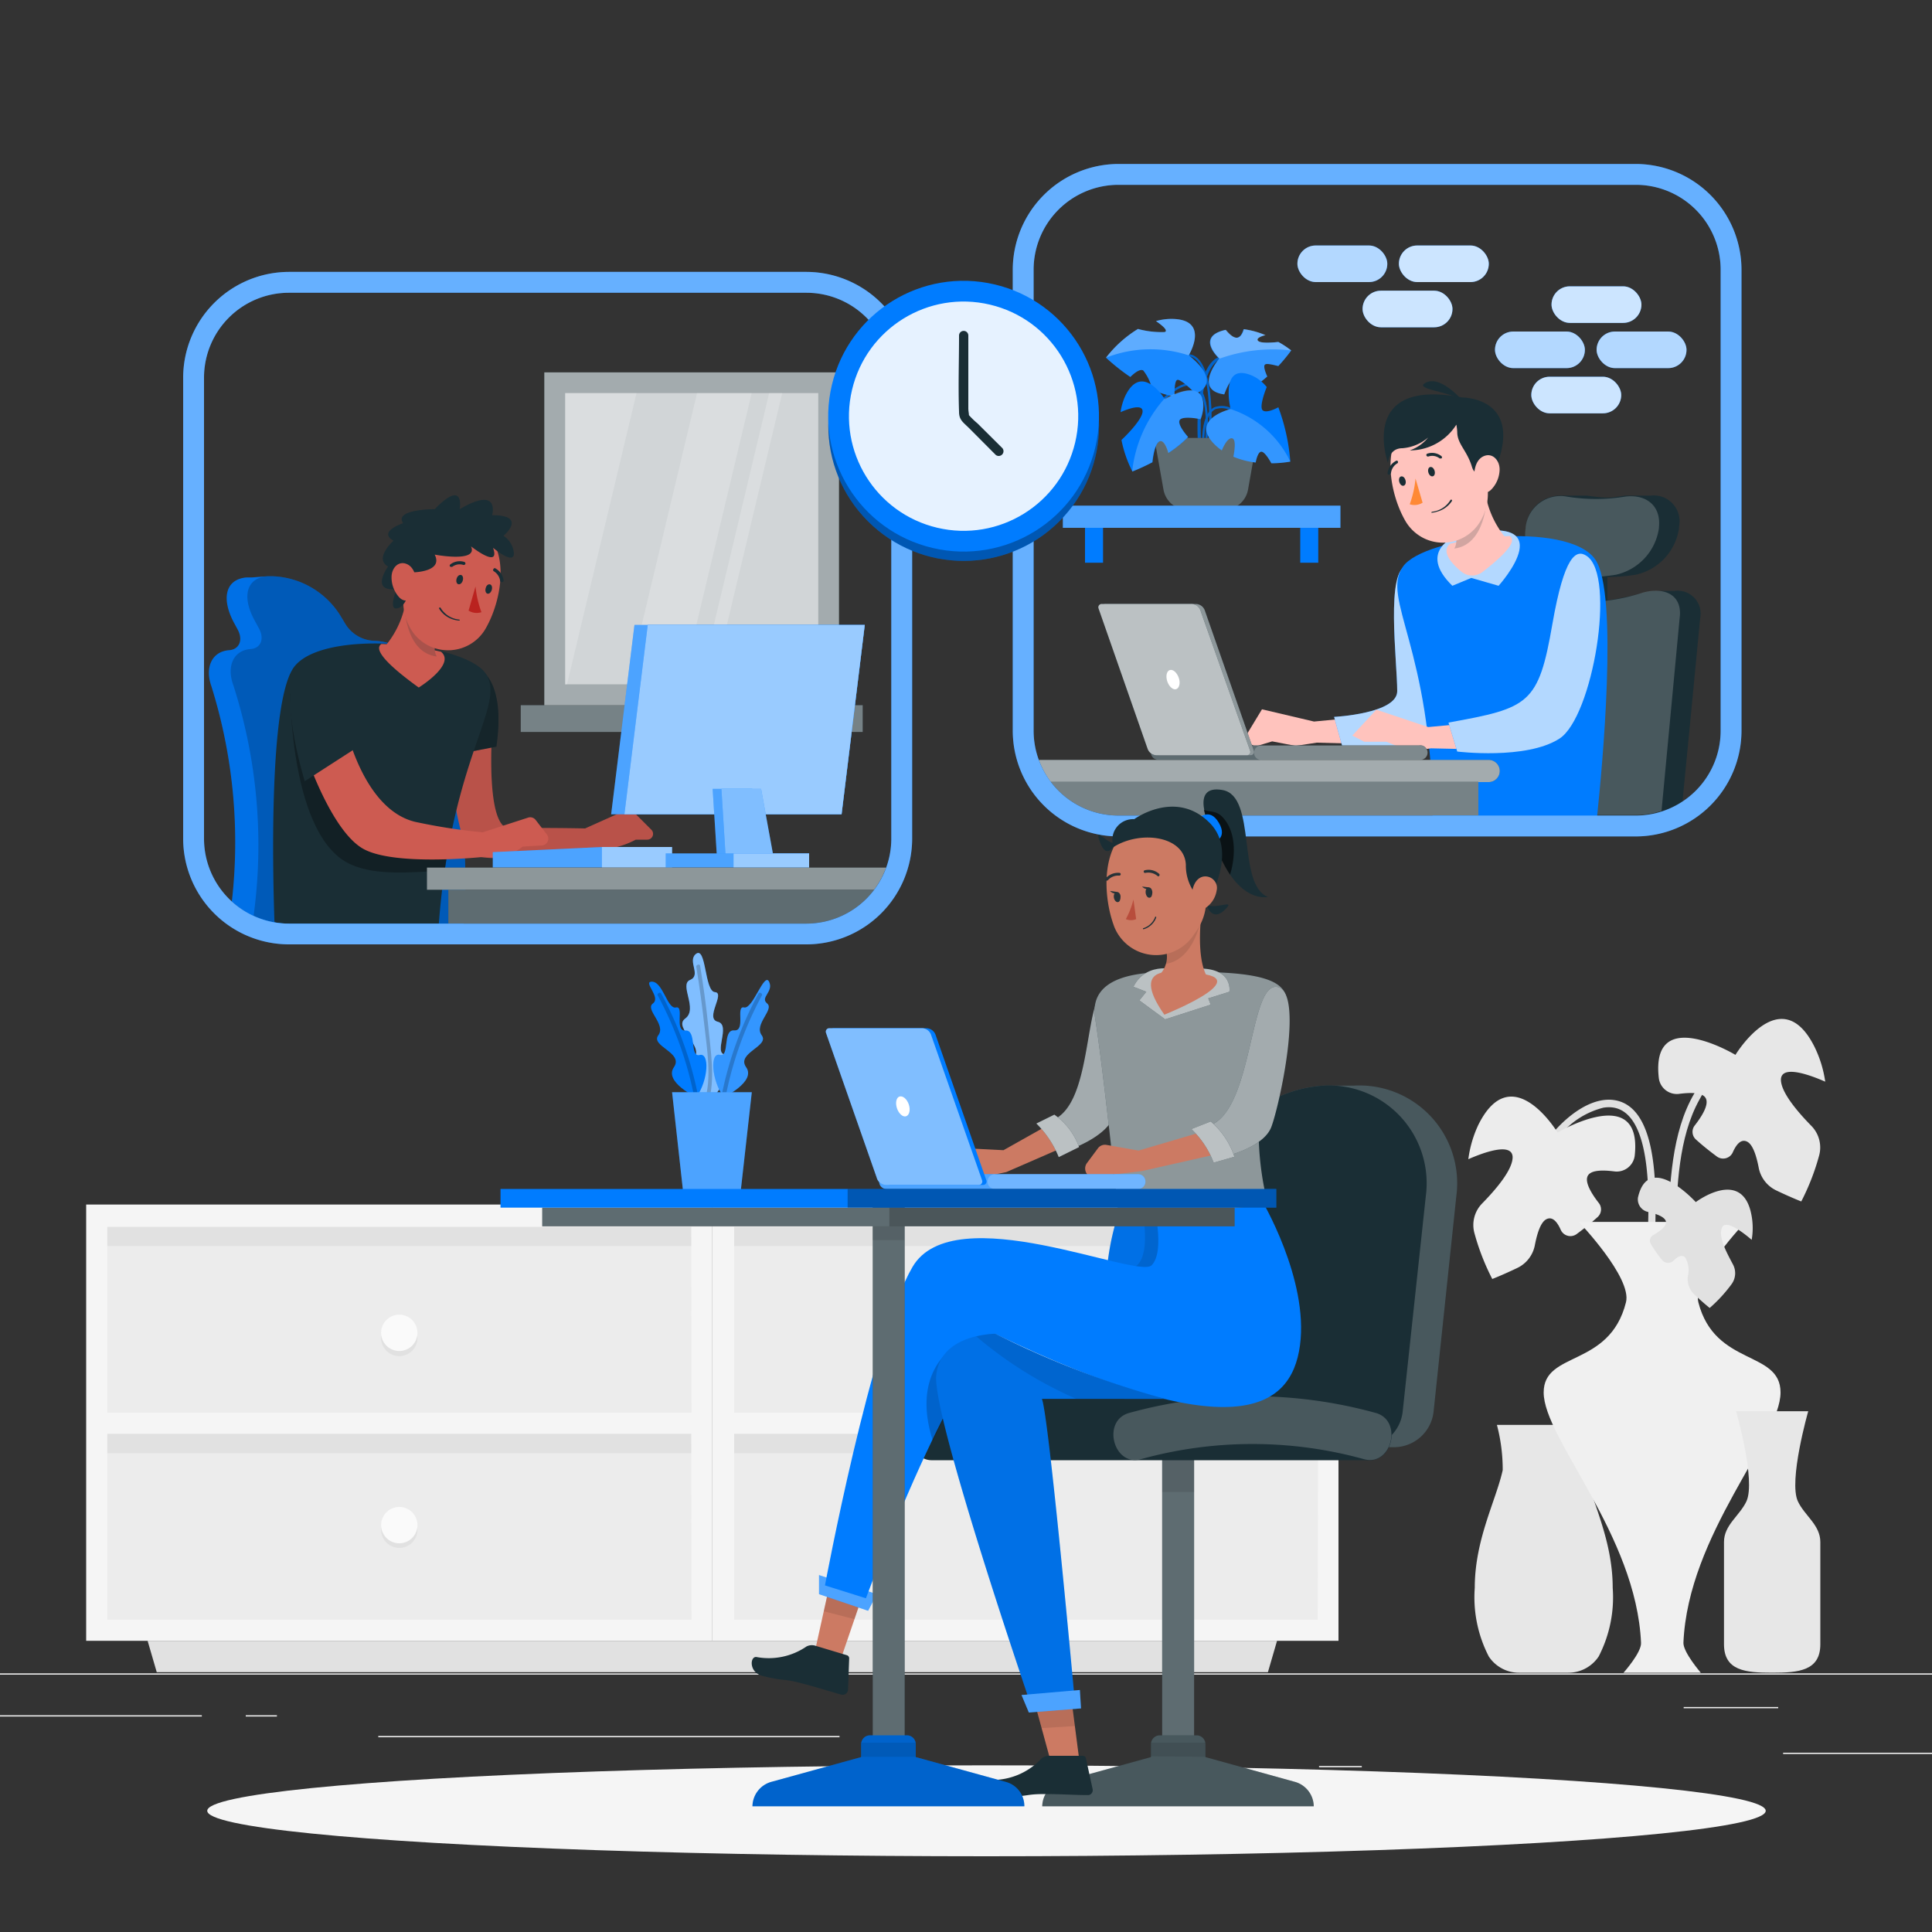 <svg id="Layer_1" data-name="Layer 1" xmlns="http://www.w3.org/2000/svg" viewBox="0 0 150 150"><rect x="0" y="0" width="150" height="150" fill="#333333" stroke="none"/><defs><style>.cls-1{fill:#ececec;}.cls-2{fill:#e1e1e1;}.cls-3{fill:#f5f5f5;}.cls-4{fill:#fafafa;}.cls-5{fill:#e7e7e7;}.cls-6{fill:#f0f0f0;}.cls-12,.cls-7{fill:#1a2e35;}.cls-11,.cls-14,.cls-15,.cls-16,.cls-17,.cls-18,.cls-20,.cls-21,.cls-28,.cls-8{fill:#fff;}.cls-12,.cls-19,.cls-24,.cls-8{opacity:0.2;}.cls-9{fill:#ffc3bd;}.cls-10{fill:#007cff;}.cls-11{opacity:0.7;}.cls-13{fill:#ff8935;}.cls-14,.cls-30{opacity:0.6;}.cls-15,.cls-22{opacity:0.4;}.cls-16,.cls-27{opacity:0.3;}.cls-17{opacity:0.5;}.cls-20,.cls-23{opacity:0.1;}.cls-21{opacity:0.8;}.cls-25{fill:#cd5b51;}.cls-26{fill:#ba221f;}.cls-28{opacity:0.9;}.cls-29{fill:#cc7a63;}.cls-31{fill:#b84d3c;}.cls-32{fill:#263237;}</style></defs><rect class="cls-1" x="138.44" y="136.08" width="12.66" height="0.1"/><rect class="cls-1" x="102.41" y="137.11" width="3.32" height="0.1"/><rect class="cls-1" x="130.72" y="132.53" width="7.34" height="0.1"/><rect class="cls-1" x="-0.84" y="133.17" width="16.51" height="0.1"/><rect class="cls-1" x="19.08" y="133.17" width="2.42" height="0.1"/><rect class="cls-1" x="29.37" y="134.78" width="35.81" height="0.1"/><rect class="cls-1" x="-20.89" y="129.92" width="191.14" height="0.1"/><polygon class="cls-2" points="98.44 129.83 12.17 129.83 11.46 127.39 99.15 127.39 98.44 129.83"/><rect class="cls-1" x="7.51" y="94.25" width="46.98" height="16.22"/><rect class="cls-1" x="7.51" y="110.46" width="46.98" height="16.22"/><rect class="cls-2" x="30.18" y="72.43" width="1.64" height="46.98" transform="translate(126.92 64.92) rotate(90)"/><rect class="cls-2" x="30.18" y="88.52" width="1.64" height="46.98" transform="translate(143.01 81.01) rotate(90)"/><path class="cls-3" d="M6.69,93.52v33.87H55.31V93.52Zm47,32.23H8.33V111.32H53.67Zm0-16.07H8.33V95.25H53.67Z"/><rect class="cls-1" x="56.13" y="94.25" width="46.98" height="16.22"/><rect class="cls-1" x="56.13" y="110.46" width="46.98" height="16.22"/><rect class="cls-2" x="78.79" y="72.43" width="1.64" height="46.98" transform="translate(175.54 16.31) rotate(90)"/><rect class="cls-2" x="78.79" y="88.52" width="1.64" height="46.98" transform="translate(191.62 32.4) rotate(90)"/><path class="cls-3" d="M55.31,93.52v33.87h48.61V93.52Zm47,32.23H57V111.32h45.33Zm0-16.07H57V95.25h45.33Z"/><path class="cls-2" d="M81,103.88a1.41,1.41,0,1,1-1.41-1.41A1.41,1.41,0,0,1,81,103.88Z"/><path class="cls-4" d="M81,103.48a1.41,1.41,0,1,1-1.41-1.41A1.41,1.41,0,0,1,81,103.48Z"/><path class="cls-2" d="M81,118.77a1.41,1.41,0,1,1-1.41-1.41A1.41,1.41,0,0,1,81,118.77Z"/><path class="cls-4" d="M81,118.37A1.41,1.41,0,1,1,79.61,117,1.41,1.41,0,0,1,81,118.37Z"/><path class="cls-2" d="M32.41,103.88A1.41,1.41,0,1,1,31,102.47,1.41,1.41,0,0,1,32.41,103.88Z"/><path class="cls-4" d="M32.41,103.48A1.41,1.41,0,1,1,31,102.07,1.41,1.41,0,0,1,32.41,103.48Z"/><path class="cls-2" d="M32.41,118.77A1.41,1.41,0,1,1,31,117.36,1.41,1.41,0,0,1,32.41,118.77Z"/><path class="cls-4" d="M32.41,118.37A1.41,1.41,0,1,1,31,117,1.41,1.41,0,0,1,32.41,118.37Z"/><path class="cls-2" d="M121.13,88.13A6.36,6.36,0,0,1,124.49,86c3.94-.63,3.5,7.45,3.46,9.52a.29.29,0,0,0,.57,0c0-2.44.48-10.09-3.6-10.14-1.6,0-3.18,1.26-4.19,2.39-.25.27.15.68.4.4Z"/><path class="cls-2" d="M133.39,83.16c-.81.13-1.45,1.08-1.83,1.71-1.81,3.06-1.93,7.18-2.05,10.61,0,.37.56.37.58,0,.11-3.29.21-7.15,1.86-10.12.31-.57.86-1.53,1.6-1.64.36-.06.2-.61-.16-.56Z"/><path class="cls-1" d="M120.93,87.93s-3.55-5.87-6.16-.58A9,9,0,0,0,114,90c1.09-.48,3.41-1.36,3.44-.16,0,1-1.33,2.54-2.38,3.61a2.39,2.39,0,0,0-.58,2.31,18.07,18.07,0,0,0,1.38,3.54s.78-.3,1.93-.85a2.47,2.47,0,0,0,1.38-1.8c.17-.86.44-1.78.91-2s.83.24,1.09.82a.82.82,0,0,0,1.23.35c.57-.42,1.12-.86,1.64-1.33a.8.8,0,0,0,.09-1.09c-.56-.72-1.09-1.59-.87-2.08s1.17-.49,2.1-.37a1.41,1.41,0,0,0,1.56-1.23h0C127.54,84,120.93,87.93,120.93,87.93Z"/><path class="cls-5" d="M134.74,81.9s3.55-5.87,6.16-.58a9,9,0,0,1,.81,2.66c-1.09-.48-3.41-1.36-3.44-.16,0,1,1.33,2.54,2.38,3.61a2.39,2.39,0,0,1,.58,2.31,18.07,18.07,0,0,1-1.38,3.54s-.78-.3-1.93-.85a2.47,2.47,0,0,1-1.38-1.8c-.17-.86-.44-1.78-.91-2s-.83.24-1.09.82a.82.82,0,0,1-1.23.35c-.57-.42-1.12-.86-1.64-1.33a.8.8,0,0,1-.09-1.09c.56-.72,1.09-1.58.87-2.08s-1.17-.49-2.1-.37a1.41,1.41,0,0,1-1.56-1.23h0C128.13,77.93,134.74,81.9,134.74,81.9Z"/><path class="cls-5" d="M114.5,123.28a10,10,0,0,0,1.09,5.33,2.81,2.81,0,0,0,2.39,1.26h3.74a2.83,2.83,0,0,0,2.4-1.26,10,10,0,0,0,1.09-5.33c0-3.75-1.64-6.75-2.17-9.14a13.57,13.57,0,0,1,.45-3.51h-7.27a13.57,13.57,0,0,1,.45,3.51C116.14,116.53,114.5,119.53,114.5,123.28Z"/><path class="cls-6" d="M119.85,108.11c0-3.25,5.11-1.9,6.39-7,.49-1.91-3.66-6.24-3.66-6.24h12.94s-4.15,4.33-3.66,6.24c1.28,5,6.38,3.7,6.38,7,0,3.59-7.19,11-7.54,19.45,0,.75,1.35,2.31,1.35,2.31h-6s1.39-1.56,1.36-2.31C127.05,119.16,119.85,111.7,119.85,108.11Z"/><path class="cls-5" d="M139.59,116.57c-.75-1.58.8-7,.8-7h-5.6s1.55,5.38.8,7c-.53,1.12-1.74,1.83-1.74,3.15v7.94c0,2.06,1.68,2.21,3.74,2.21s3.74-.15,3.74-2.21v-7.94C141.33,118.4,140.12,117.69,139.59,116.57Z"/><path class="cls-2" d="M131.66,93.33s3.68-2.78,4.34,1.1a5.35,5.35,0,0,1,0,1.83c-.64-.55-2.05-1.65-2.32-.92s.37,1.89.85,2.8a1.44,1.44,0,0,1-.09,1.56,11.38,11.38,0,0,1-1.7,1.85s-.47-.37-1.14-1a1.66,1.66,0,0,1-.56-1.44,2,2,0,0,0-.19-1.47c-.26-.28-.62-.06-.92.24a.61.61,0,0,1-.91-.08,10.79,10.79,0,0,1-.84-1.2.5.5,0,0,1,.16-.7c.55-.31,1.09-.72,1-1.07s-.7-.58-1.36-.73a1,1,0,0,1-.81-1.12h0C128,89.31,131.66,93.33,131.66,93.33Z"/><ellipse id="_Path_" data-name="&lt;Path&gt;" class="cls-3" cx="76.59" cy="140.59" rx="60.5" ry="3.53"/><rect class="cls-7" x="123.11" y="43.65" width="1.68" height="4.9" transform="translate(247.91 92.21) rotate(180)"/><path class="cls-7" d="M118.46,40.87a2.69,2.69,0,0,1,2.71-2.39c.17,0,1.3,0,1.51,0l.53,0c.55.08,1,.13,1.46.15s.92-.07,1.49-.15c.21,0,1.83,0,2,0a2,2,0,0,1,2.2,2.39V41A4.33,4.33,0,0,1,127,44.62a14.64,14.64,0,0,1-3.07.16,14.19,14.19,0,0,1-3-.16A3.19,3.19,0,0,1,118.45,41Z"/><path class="cls-7" d="M130,45.88c-.22,0-1.26,0-1.58,0a4.22,4.22,0,0,0-.82.13,20.29,20.29,0,0,1-3.9.72A17.53,17.53,0,0,1,120,46a3.87,3.87,0,0,0-1-.14h-1.47a2.34,2.34,0,0,0-2.4,2.16q-1.15,7.64-2.32,15.28H127a6.55,6.55,0,0,0,3.63-1.09Q131.32,55.14,132,48A1.78,1.78,0,0,0,130,45.88Z"/><path class="cls-8" d="M120.88,44.62a14.14,14.14,0,0,0,4.59,0A4.33,4.33,0,0,0,128.8,41v-.08c.17-1.66-1-2.58-2.65-2.36a14,14,0,0,1-4.48,0,2.73,2.73,0,0,0-3.22,2.36V41A3.19,3.19,0,0,0,120.88,44.62Z"/><path class="cls-8" d="M127.58,46a14.46,14.46,0,0,1-9.15,0,2.46,2.46,0,0,0-3.38,2q-1.15,7.64-2.32,15.28H127a6.49,6.49,0,0,0,2-.32l1.41-15C130.63,46.28,129.36,45.54,127.58,46Z"/><polygon class="cls-9" points="104.65 55.77 102.02 56.02 97.98 55.07 96.52 57.48 97.46 57.96 98.77 57.56 100.59 57.91 102.23 57.66 105.33 57.74 104.65 55.77"/><path class="cls-10" d="M103.58,55.66l.63,2.26s4.54.61,6.33-.17.43-14-1.28-13.81-.78,7.43-.78,9.72C108.48,55.41,103.58,55.66,103.58,55.66Z"/><path class="cls-11" d="M103.58,55.66l.63,2.26s4.54.61,6.33-.17.43-14-1.28-13.81-.78,7.43-.78,9.72C108.48,55.41,103.58,55.66,103.58,55.66Z"/><path class="cls-10" d="M108.92,44c-1.72,2.46,2.23,6.33,2.31,19.37H124c.37-3.52,1.69-17.33-.15-19.94C121.74,40.39,110.56,41.61,108.92,44Z"/><path class="cls-10" d="M113.05,41.62s-3.06,1.16-.29,3.86l1.47-.61,2.12.61S121.73,39.53,113.05,41.62Z"/><path class="cls-11" d="M113.05,41.62s-3.06,1.16-.29,3.86l1.47-.61,2.12.61S121.73,39.53,113.05,41.62Z"/><path class="cls-9" d="M113.47,44.39c-.75-.62-1.62-1.56-.88-2.18a22.36,22.36,0,0,1,4.63-.59c.43.29.19,1-2.12,2.79A1.32,1.32,0,0,1,113.47,44.39Z"/><path class="cls-9" d="M112.69,40.49l2.56-2.78a7.23,7.23,0,0,0,1.61,4l-.28,1c-3.11,3.49-3.82.14-3.82.14C113.51,42.15,112.69,40.49,112.69,40.49Z"/><path class="cls-12" d="M114.22,38.83l1.2-.12s-.06,3.57-2.51,3.88c.46-.72-.22-2.1-.22-2.1Z"/><path class="cls-9" d="M114.9,34.65c.55,2.53,1,4,.13,5.65a3.37,3.37,0,0,1-4.52,1.47,3.41,3.41,0,0,1-1.44-1.4c-1.16-2.06-1.87-5.85.25-7.61a3.4,3.4,0,0,1,4.8.31A3.51,3.51,0,0,1,114.9,34.65Z"/><path class="cls-7" d="M111.38,36.55c.06.2,0,.4-.14.43s-.28-.09-.34-.29,0-.4.14-.43S111.32,36.35,111.38,36.55Z"/><path class="cls-7" d="M109.12,37.28c.06.2,0,.39-.14.43s-.28-.09-.34-.29,0-.4.14-.43S109.06,37.07,109.12,37.28Z"/><path class="cls-7" d="M111.86,35.59l.06,0a.12.12,0,0,0,0-.17h0a1.18,1.18,0,0,0-1.1-.2.11.11,0,0,0-.07.15h0a.13.13,0,0,0,.16.07h0a.92.92,0,0,1,.86.15A.13.13,0,0,0,111.86,35.59Z"/><path class="cls-7" d="M107.93,36.8a.13.13,0,0,0,.07-.09,1,1,0,0,1,.51-.75.13.13,0,0,0,0-.17.11.11,0,0,0-.14,0h0a1.25,1.25,0,0,0-.64.93.12.12,0,0,0,.1.14h0A.09.09,0,0,0,107.93,36.8Z"/><path class="cls-7" d="M111.55,39.73a1.28,1.28,0,0,1-.34.07.07.07,0,0,1-.08,0h0a.08.08,0,0,1,.07-.07,1.91,1.91,0,0,0,1.42-.92.08.08,0,0,1,.1,0,.09.09,0,0,1,0,.1A2,2,0,0,1,111.55,39.73Z"/><path class="cls-13" d="M109.9,37.15a7.85,7.85,0,0,1-.45,2,1.19,1.19,0,0,0,1-.12Z"/><path class="cls-7" d="M113.52,30.86c-8.15-1.56-5.76,5.08-5.76,5.08s.06-1.14,1.12-1.14a3.5,3.5,0,0,0,2-.83,3.15,3.15,0,0,1-1.43,1,4.28,4.28,0,0,0,3.62-2,4,4,0,0,1,.07.57c0,.93.76,1.43,1.14,2.7s1.89,0,1.89,0C118.29,30.83,113.52,30.86,113.52,30.86Z"/><path class="cls-9" d="M116.43,36.45a2.3,2.3,0,0,1-.64,1.55c-.53.54-1.14.13-1.28-.58s0-1.7.68-2S116.43,35.73,116.43,36.45Z"/><path class="cls-7" d="M113.66,31.23s-1.72-2.1-2.92-1.54S112.93,30.39,113.66,31.23Z"/><polygon class="cls-9" points="113.53 56.2 110.89 56.45 106.86 55.1 104.99 57.11 105.93 57.59 107.65 57.59 109.47 58.35 111.1 58.1 114.21 58.17 113.53 56.2"/><path class="cls-10" d="M123.2,43.17c-.84-.58-1.75,0-2.67,5.26-1.08,6.26-1.81,6.54-8.07,7.67l.68,2.25s5.34.66,7.93-1S125.49,44.73,123.2,43.17Z"/><path class="cls-11" d="M123.2,43.17c-.84-.58-1.75,0-2.67,5.26-1.08,6.26-1.81,6.54-8.07,7.67l.68,2.25s5.34.66,7.93-1S125.49,44.73,123.2,43.17Z"/><path class="cls-7" d="M115.58,59H80.65a6.8,6.8,0,0,0,.93,1.72h34a.86.86,0,0,0,0-1.72Z"/><path class="cls-14" d="M115.58,59H80.65a6.8,6.8,0,0,0,.93,1.72h34a.86.86,0,0,0,0-1.72Z"/><path class="cls-7" d="M86.84,63.32h27.94V60.7H81.58A6.59,6.59,0,0,0,86.84,63.32Z"/><path class="cls-15" d="M86.84,63.32h27.94V60.7H81.58A6.59,6.59,0,0,0,86.84,63.32Z"/><path class="cls-7" d="M110.2,57.87H89.84a.56.56,0,0,0,0,1.11H110.2a.56.56,0,1,0,0-1.11Z"/><path class="cls-16" d="M110.2,57.87H89.84a.56.56,0,0,0,0,1.11H110.2a.56.56,0,1,0,0-1.11Z"/><path class="cls-7" d="M90.15,58.64H97.1a.26.26,0,0,0,.25-.35l-3.81-10.9a.76.76,0,0,0-.71-.5h-7a.26.26,0,0,0-.25.35l3.82,10.9A.75.75,0,0,0,90.15,58.64Z"/><path class="cls-17" d="M90.15,58.64H97.1a.26.26,0,0,0,.25-.35l-3.81-10.9a.76.76,0,0,0-.71-.5h-7a.26.26,0,0,0-.25.35l3.82,10.9A.75.75,0,0,0,90.15,58.64Z"/><path class="cls-7" d="M89.81,58.64h7a.26.26,0,0,0,.25-.35L93.2,47.39a.75.75,0,0,0-.71-.5H85.54a.26.26,0,0,0-.25.35l3.81,10.9A.76.76,0,0,0,89.81,58.64Z"/><path class="cls-11" d="M89.81,58.64h7a.26.26,0,0,0,.25-.35L93.2,47.39a.75.75,0,0,0-.71-.5H85.54a.26.26,0,0,0-.25.35l3.81,10.9A.76.76,0,0,0,89.81,58.64Z"/><path class="cls-18" d="M90.59,52.77c.09.41.38.75.64.75s.42-.34.33-.75-.38-.76-.65-.76S90.5,52.35,90.59,52.77Z"/><path class="cls-8" d="M98,59a.56.56,0,1,1,0-1.11h12.2a.56.56,0,1,1,0,1.11Z"/><rect class="cls-10" x="84.24" y="40.65" width="1.4" height="3.04"/><rect class="cls-10" x="100.95" y="40.65" width="1.4" height="3.04"/><path class="cls-10" d="M94,34.77H93.8c.33-4.88-.39-6.47-1.06-6.94a.83.83,0,0,0-.74-.13l-.07-.15a1,1,0,0,1,.9.15C93.54,28.19,94.3,29.82,94,34.77Z"/><path class="cls-10" d="M93,34.28c-.16-4.15.56-5.7,1.19-6.27A1,1,0,0,1,95,27.7l0,.16a.87.87,0,0,0-.63.28c-.6.55-1.28,2.06-1.13,6.13Z"/><path class="cls-10" d="M93.74,34.28h-.16c.17-2.49-.14-4-.89-4.29-1-.41-2.45,1.23-2.46,1.24l-.13-.1c.07-.08,1.56-1.75,2.65-1.29C93.58,30.17,93.92,31.67,93.74,34.28Z"/><path class="cls-10" d="M93.33,34.44c0-1.53.31-2.48.94-2.81a1.72,1.72,0,0,1,1.57.2l-.1.14a1.53,1.53,0,0,0-1.39-.2c-.57.31-.86,1.2-.86,2.67Z"/><g class="cls-19"><path d="M94,34.77H93.8c.33-4.88-.39-6.47-1.06-6.94a.83.83,0,0,0-.74-.13l-.07-.15a1,1,0,0,1,.9.15C93.54,28.19,94.3,29.82,94,34.77Z"/><path d="M93,34.28c-.16-4.15.56-5.7,1.19-6.27A1,1,0,0,1,95,27.7l0,.16a.87.87,0,0,0-.63.28c-.6.55-1.28,2.06-1.13,6.13Z"/><path d="M93.74,34.28h-.16c.17-2.49-.14-4-.89-4.29-1-.41-2.45,1.23-2.46,1.24l-.13-.1c.07-.08,1.56-1.75,2.65-1.29C93.58,30.17,93.92,31.67,93.74,34.28Z"/><path d="M93.33,34.44c0-1.53.31-2.48.94-2.81a1.72,1.72,0,0,1,1.57.2l-.1.14a1.53,1.53,0,0,0-1.39-.2c-.57.31-.86,1.2-.86,2.67Z"/></g><path class="cls-7" d="M89.62,34l.71,4a1.91,1.91,0,0,0,1.88,1.59H95A1.92,1.92,0,0,0,96.9,38l.71-4Z"/><path class="cls-16" d="M89.62,34l.71,4a1.91,1.91,0,0,0,1.88,1.59H95A1.92,1.92,0,0,0,96.9,38l.71-4Z"/><path class="cls-10" d="M92.29,27.59S94,24.8,91,24.76a4.34,4.34,0,0,0-1.25.17c.38.26,1,.73.68.85a6.91,6.91,0,0,1-2.08-.24,9.16,9.16,0,0,0-2.48,2.23,15.69,15.69,0,0,0,1.89,1.5c.29-.29.73-.65,1-.51a3.52,3.52,0,0,1,.69,1.48,6.36,6.36,0,0,0,1.74.54c0-.45,0-1.17.2-1.28s1,.62,1.43,1.07C95.06,29.6,92.29,27.59,92.29,27.59Z"/><path class="cls-20" d="M92.29,27.59S94,24.8,91,24.76a4.34,4.34,0,0,0-1.25.17c.38.26,1,.73.68.85a6.91,6.91,0,0,1-2.08-.24,9.16,9.16,0,0,0-2.48,2.23,15.69,15.69,0,0,0,1.89,1.5c.29-.29.73-.65,1-.51a3.52,3.52,0,0,1,.69,1.48,6.36,6.36,0,0,0,1.74.54c0-.45,0-1.17.2-1.28s1,.62,1.43,1.07C95.06,29.6,92.29,27.59,92.29,27.59Z"/><path class="cls-16" d="M92.29,27.59S94,24.8,91,24.76a4.34,4.34,0,0,0-1.25.17c.38.26,1,.73.68.85a6.91,6.91,0,0,1-2.08-.24,9.16,9.16,0,0,0-2.48,2.23A9.51,9.51,0,0,1,92.29,27.59Z"/><path class="cls-10" d="M95.75,29.48c.31-.09.69.52.89.89a6.43,6.43,0,0,0,1.75-1.14c-.14-.31-.3-.74-.2-.9s.66,0,1.06.09a13.49,13.49,0,0,0,1-1.21,7.05,7.05,0,0,0-1-.66c-.57.06-1.38.11-1.58-.08s.24-.37.56-.45a6.4,6.4,0,0,0-1.68-.46c-.07.26-.24.66-.55.66s-.63-.35-.85-.61c-2.39.52-.49,2.23-.49,2.23s-2.06,2.45.39,2.78C95.22,30.19,95.46,29.56,95.75,29.48Z"/><path class="cls-8" d="M95.75,29.48c.31-.09.69.52.89.89a6.43,6.43,0,0,0,1.75-1.14c-.14-.31-.3-.74-.2-.9s.66,0,1.06.09a13.49,13.49,0,0,0,1-1.21,7.05,7.05,0,0,0-1-.66c-.57.06-1.38.11-1.58-.08s.24-.37.56-.45a6.4,6.4,0,0,0-1.68-.46c-.07.26-.24.66-.55.66s-.63-.35-.85-.61c-2.39.52-.49,2.23-.49,2.23s-2.06,2.45.39,2.78C95.22,30.19,95.46,29.56,95.75,29.48Z"/><path class="cls-16" d="M97.71,26.47c-.21-.21.24-.37.56-.45a6.4,6.4,0,0,0-1.68-.46c-.07.26-.24.66-.55.66s-.63-.35-.85-.61c-2.39.52-.49,2.23-.49,2.23a12.29,12.29,0,0,1,5.55-.63,7.05,7.05,0,0,0-1-.66C98.72,26.61,97.91,26.66,97.71,26.47Z"/><path class="cls-10" d="M99.25,31.62c-.33.18-1,.47-1.23.22s.14-1.34.33-1.79a3.08,3.08,0,0,0-1.1-.87c-2.6-1.15-1.71,2.58-1.71,2.58s-3.29.8-1.17,2.81a4.52,4.52,0,0,0,.49.4c.16-.39.48-1,.8-.94s.2.92.1,1.43a6.5,6.5,0,0,0,1.73.45c.07-.37.22-.85.45-.84s.57.54.77.9a9,9,0,0,0,1.47-.13A15.41,15.41,0,0,0,99.25,31.62Z"/><path class="cls-8" d="M95.54,31.76s-3.29.8-1.17,2.81a4.52,4.52,0,0,0,.49.4c.16-.39.48-1,.8-.94s.2.92.1,1.43a6.5,6.5,0,0,0,1.73.45c.07-.37.22-.85.45-.84s.57.54.77.9a9,9,0,0,0,1.47-.13A7.83,7.83,0,0,0,95.54,31.76Z"/><path class="cls-10" d="M90.44,31s-1.76-2.91-3.06-.29A4.56,4.56,0,0,0,87,32c.54-.24,1.69-.67,1.71-.08s-1.22,1.85-1.64,2.24a9.39,9.39,0,0,0,.85,2.45,16.37,16.37,0,0,0,1.56-.72c.05-.47.19-1.41.53-1.61s.62.54.71.89a9.12,9.12,0,0,0,1.53-1.24c-.33-.38-.8-1-.66-1.3s1.1-.2,1.63-.08a3.06,3.06,0,0,0,.19-.72C93.71,29,90.44,31,90.44,31Z"/><path class="cls-8" d="M87.9,36.61a16.37,16.37,0,0,0,1.56-.72c.05-.47.19-1.41.53-1.61s.62.54.71.89a9.12,9.12,0,0,0,1.53-1.24c-.33-.38-.8-1-.66-1.3s1.1-.2,1.63-.08a3.06,3.06,0,0,0,.19-.72c.32-2.83-3-.86-3-.86A10.17,10.17,0,0,0,87.9,36.61Z"/><rect class="cls-10" x="82.52" y="39.26" width="21.55" height="1.72"/><rect class="cls-16" x="82.52" y="39.26" width="21.55" height="1.72"/><path class="cls-10" d="M127,12.73H86.84a8.23,8.23,0,0,0-8.21,8.21V56.73a8.22,8.22,0,0,0,8.21,8.21H127a8.22,8.22,0,0,0,8.21-8.21V20.94A8.23,8.23,0,0,0,127,12.73Zm6.59,44A6.59,6.59,0,0,1,127,63.32H86.84a6.59,6.59,0,0,1-6.59-6.59V20.94a6.59,6.59,0,0,1,6.59-6.59H127a6.59,6.59,0,0,1,6.59,6.59Z"/><path class="cls-15" d="M127,12.73H86.84a8.23,8.23,0,0,0-8.21,8.21V56.73a8.22,8.22,0,0,0,8.21,8.21H127a8.22,8.22,0,0,0,8.21-8.21V20.94A8.23,8.23,0,0,0,127,12.73Zm6.59,44A6.59,6.59,0,0,1,127,63.32H86.84a6.59,6.59,0,0,1-6.59-6.59V20.94a6.59,6.59,0,0,1,6.59-6.59H127a6.59,6.59,0,0,1,6.59,6.59Z"/><rect class="cls-10" x="116.07" y="25.74" width="6.98" height="2.84" rx="1.42"/><rect class="cls-10" x="120.46" y="22.23" width="6.98" height="2.84" rx="1.42"/><rect class="cls-10" x="118.89" y="29.25" width="6.98" height="2.84" rx="1.42"/><rect class="cls-10" x="123.96" y="25.74" width="6.98" height="2.84" rx="1.42"/><rect class="cls-11" x="116.07" y="25.74" width="6.98" height="2.84" rx="1.42"/><rect class="cls-21" x="120.46" y="22.23" width="6.98" height="2.84" rx="1.42"/><rect class="cls-21" x="118.89" y="29.25" width="6.98" height="2.84" rx="1.42"/><rect class="cls-11" x="123.96" y="25.74" width="6.98" height="2.84" rx="1.42"/><rect class="cls-10" x="108.61" y="19.06" width="6.98" height="2.84" rx="1.42" transform="translate(224.2 40.96) rotate(180)"/><rect class="cls-10" x="105.8" y="22.57" width="6.98" height="2.84" rx="1.42" transform="translate(218.57 47.98) rotate(180)"/><rect class="cls-10" x="100.73" y="19.06" width="6.98" height="2.84" rx="1.42" transform="translate(208.44 40.96) rotate(180)"/><rect class="cls-21" x="108.61" y="19.06" width="6.98" height="2.84" rx="1.42" transform="translate(224.2 40.96) rotate(180)"/><rect class="cls-21" x="105.8" y="22.57" width="6.98" height="2.84" rx="1.42" transform="translate(218.57 47.98) rotate(180)"/><rect class="cls-11" x="100.73" y="19.06" width="6.98" height="2.84" rx="1.42" transform="translate(208.44 40.96) rotate(180)"/><rect class="cls-7" x="42.26" y="28.91" width="22.88" height="25.84"/><rect class="cls-7" x="40.43" y="54.75" width="26.55" height="2.08"/><g class="cls-22"><rect class="cls-18" x="40.43" y="54.75" width="26.55" height="2.08"/></g><rect class="cls-14" x="42.26" y="28.91" width="22.88" height="25.84"/><rect class="cls-17" x="43.88" y="30.52" width="19.65" height="22.61"/><g class="cls-19"><polygon class="cls-18" points="43.88 30.52 43.88 53.14 44.02 53.14 49.42 30.52 43.88 30.52"/><polygon class="cls-18" points="60.73 30.52 59.72 30.52 54.32 53.14 55.33 53.14 60.73 30.52"/><polygon class="cls-18" points="58.36 30.52 54.12 30.52 48.72 53.14 52.96 53.14 58.36 30.52"/></g><path class="cls-10" d="M29,49.75a2.75,2.75,0,0,1-2.23-1.38c-.15-.26-.23-.38-.38-.63a6.48,6.48,0,0,0-5.2-3l-.42,0-1.17.09-.42,0c-1.67.12-2,1.61-1.06,3.43l.34.63c.43.81.11,1.53-.66,1.59-1.34.09-1.91,1.33-1.39,2.79A40.6,40.6,0,0,1,18,70a6.57,6.57,0,0,0,4.47,1.76H36A41.26,41.26,0,0,0,32.8,52.17,4.32,4.32,0,0,0,29,49.75Z"/><path class="cls-23" d="M29,49.75a2.75,2.75,0,0,1-2.23-1.38c-.15-.26-.23-.38-.38-.63a6.48,6.48,0,0,0-5.2-3l-.42,0-1.17.09-.42,0c-1.67.12-2,1.61-1.06,3.43l.34.63c.43.81.11,1.53-.66,1.59-1.34.09-1.91,1.33-1.39,2.79A40.6,40.6,0,0,1,18,70a6.57,6.57,0,0,0,4.47,1.76H36A41.26,41.26,0,0,0,32.8,52.17,4.32,4.32,0,0,0,29,49.75Z"/><path class="cls-24" d="M29,49.75a2.75,2.75,0,0,1-2.23-1.38c-.15-.26-.23-.38-.38-.63a6.48,6.48,0,0,0-5.2-3l-.42,0c-1.67.12-2,1.62-1,3.43l.34.63c.44.81.13,1.53-.64,1.59-1.34.09-1.89,1.33-1.36,2.79A40.62,40.62,0,0,1,19.69,71.1a6.58,6.58,0,0,0,2.74.61H36A41.26,41.26,0,0,0,32.8,52.17,4.32,4.32,0,0,0,29,49.75Z"/><path class="cls-25" d="M38.22,56.57s-.59,7.83,1.38,7.75,5.83,0,5.83,0l3.19-1.43a.46.46,0,0,1,.51.09l1.44,1.44a.45.45,0,0,1-.33.77l-.88,0a6.7,6.7,0,0,1-3.9.74c.46-.14-8.08,1.45-9,.24-1.2-1.66-1.72-8.58-1.72-8.58Z"/><path class="cls-23" d="M38.22,56.57s-.59,7.83,1.38,7.75,5.83,0,5.83,0l3.19-1.43a.46.46,0,0,1,.51.09l1.44,1.44a.45.45,0,0,1-.33.77l-.88,0a6.7,6.7,0,0,1-3.9.74c.46-.14-8.08,1.45-9,.24-1.2-1.66-1.72-8.58-1.72-8.58Z"/><path class="cls-7" d="M36.37,51.69c1.33,0,2.84,1.69,2.17,6.28l-3.66.71S33.69,51.77,36.37,51.69Z"/><path class="cls-24" d="M36.37,51.69c1.33,0,2.84,1.69,2.17,6.28l-3.66.71S33.69,51.77,36.37,51.69Z"/><path class="cls-7" d="M22.85,51.76c-2,2.59-1.67,16.16-1.54,19.84a5.91,5.91,0,0,0,1.12.11H34.07c1-13,5.22-16.91,3.67-19.37S25.17,48.77,22.85,51.76Z"/><path class="cls-25" d="M32.51,53.38s2.91-1.8,1.73-2.78a22.43,22.43,0,0,0-4.63-.6C29.13,50.32,29.48,51.19,32.51,53.38Z"/><path class="cls-25" d="M34.14,48.87l-2.56-2.78a7.27,7.27,0,0,1-1.61,4l.28,1c3.1,3.49,3.82.14,3.82.14C33.31,50.53,34.14,48.87,34.14,48.87Z"/><path class="cls-12" d="M32.6,47.21l-1.19-.12s.05,3.58,2.5,3.88c-.45-.72.23-2.1.23-2.1Z"/><path class="cls-25" d="M31.93,43c-.56,2.53-1,4-.14,5.65a3.37,3.37,0,0,0,4.53,1.47,3.33,3.33,0,0,0,1.43-1.4c1.16-2.06,1.88-5.85-.24-7.61a3.39,3.39,0,0,0-4.8.32A3.24,3.24,0,0,0,31.93,43Z"/><path class="cls-7" d="M35.45,44.93c-.06.2,0,.4.14.43s.28-.09.34-.29,0-.4-.14-.43S35.51,44.73,35.45,44.93Z"/><path class="cls-7" d="M37.71,45.66c-.06.2,0,.39.13.43s.28-.09.34-.29,0-.4-.14-.43S37.76,45.45,37.71,45.66Z"/><path class="cls-7" d="M35,44l-.05,0a.12.12,0,0,1,0-.17h0a1.2,1.2,0,0,1,1.11-.2.13.13,0,0,1,.07.16h0a.14.14,0,0,1-.16.07h0a.94.94,0,0,0-.86.15A.13.13,0,0,1,35,44Z"/><path class="cls-7" d="M38.9,45.19a.12.12,0,0,1-.07-.1,1.05,1.05,0,0,0-.51-.75.12.12,0,0,1,0-.17.1.1,0,0,1,.13-.05h0a1.28,1.28,0,0,1,.65.93.12.12,0,0,1-.1.14h0A.08.08,0,0,1,38.9,45.19Z"/><path class="cls-7" d="M35.27,48.12a2,2,0,0,0,.34.06s.08,0,.08,0h0a.06.06,0,0,0-.06-.08,1.88,1.88,0,0,1-1.43-.92.07.07,0,0,0-.09,0,.07.07,0,0,0,0,.1A1.92,1.92,0,0,0,35.27,48.12Z"/><path class="cls-26" d="M36.92,45.53a7.87,7.87,0,0,0,.46,2,1.21,1.21,0,0,1-1-.12Z"/><path class="cls-7" d="M32,44.44s2.45,0,1.75-1.38c0,0,3.4.65,2.82-.64,0,0,2.31,1.82,1.71.11,0,0,1.57,1.33,1.62.48a1.77,1.77,0,0,0-.81-1.41S41,40,38.21,40c0,0,.66-2.33-2.52-.47,0,0,.43-2.42-1.94,0,0,0-3.2,0-2.45,1.09,0,0-2,.65-.75,1.36,0,0-1.54,1.39-.42,2,0,0-1.45,2,.67,1.75,0,0-.76,1.84.17,1.46S32,44.44,32,44.44Z"/><path class="cls-25" d="M30.4,44.83A2.3,2.3,0,0,0,31,46.38c.53.54,1.14.13,1.27-.58s0-1.7-.67-2S30.39,44.11,30.4,44.83Z"/><path class="cls-27" d="M34.52,67.6c.12-.78.24-1.52.37-2.22l-1.21-.24-6.77-4-2.42-5.6-1-2.17-.95.5s0,11.22,4.73,13.26C29.26,68,31.79,67.73,34.52,67.6Z"/><path class="cls-25" d="M26.77,56.15s1.38,6.93,5.71,7.71a44.37,44.37,0,0,0,5,.76L41,63.48a.53.53,0,0,1,.58.17l.88,1.14a.53.53,0,0,1-.38.85l-1.5.09a3.8,3.8,0,0,1-2.95.79s-7,.77-9.45-.63-4.38-7.16-4.38-7.16Z"/><path class="cls-7" d="M23.66,60.65s-2.45-7.86-.14-9.11,3.85,4.26,4.42,6.35Z"/><polygon class="cls-10" points="46.73 65.76 38.26 66.16 38.26 67.36 46.73 67.36 52.18 67.36 52.18 65.76 46.73 65.76"/><polygon class="cls-16" points="46.73 67.36 38.26 67.36 38.26 66.16 46.73 65.76 46.73 67.36"/><rect class="cls-14" x="46.73" y="65.76" width="5.45" height="1.61"/><polygon class="cls-10" points="65.34 63.22 47.45 63.22 49.26 48.52 67.14 48.52 65.34 63.22"/><polygon class="cls-16" points="65.34 63.22 47.45 63.22 49.26 48.52 67.14 48.52 65.34 63.22"/><polygon class="cls-10" points="50.29 48.52 48.48 63.22 65.34 63.22 67.14 48.52 50.29 48.52"/><polygon class="cls-14" points="50.29 48.52 48.48 63.22 65.34 63.22 67.14 48.52 50.29 48.52"/><polygon class="cls-10" points="59.52 67.32 55.71 67.32 55.33 61.25 58.41 61.25 59.52 67.32"/><polygon class="cls-16" points="59.52 67.32 55.71 67.32 55.33 61.25 58.41 61.25 59.52 67.32"/><polygon class="cls-10" points="60.2 67.32 56.39 67.32 56.01 61.25 59.09 61.25 60.2 67.32"/><polygon class="cls-17" points="60.2 67.32 56.39 67.32 56.01 61.25 59.09 61.25 60.2 67.32"/><polygon class="cls-10" points="57.56 66.26 56.95 66.26 51.69 66.26 51.69 67.36 56.95 67.36 57.56 67.36 62.82 67.36 62.82 66.26 57.56 66.26"/><polygon class="cls-16" points="57.56 66.26 56.95 66.26 51.69 66.26 51.69 67.36 56.95 67.36 57.56 67.36 62.82 67.36 62.82 66.26 57.56 66.26"/><rect class="cls-10" x="56.95" y="66.26" width="5.87" height="1.1"/><rect class="cls-14" x="56.95" y="66.26" width="5.87" height="1.1"/><path class="cls-7" d="M34.81,69.08v2.63h27.8a6.6,6.6,0,0,0,5.26-2.63Z"/><path class="cls-16" d="M34.81,69.08v2.63h27.8a6.6,6.6,0,0,0,5.26-2.63Z"/><path class="cls-7" d="M68.8,67.36H33.15v1.72H67.87A6.8,6.8,0,0,0,68.8,67.36Z"/><path class="cls-17" d="M68.8,67.36H33.15v1.72H67.87A6.8,6.8,0,0,0,68.8,67.36Z"/><path class="cls-10" d="M62.61,21.11H22.43a8.23,8.23,0,0,0-8.21,8.21V65.11a8.22,8.22,0,0,0,8.21,8.21H62.61a8.22,8.22,0,0,0,8.21-8.21V29.32A8.23,8.23,0,0,0,62.61,21.11Zm6.59,44a6.6,6.6,0,0,1-6.59,6.6H22.43a6.6,6.6,0,0,1-6.59-6.6V29.32a6.59,6.59,0,0,1,6.59-6.59H62.61a6.59,6.59,0,0,1,6.59,6.59Z"/><path class="cls-15" d="M62.61,21.11H22.43a8.23,8.23,0,0,0-8.21,8.21V65.11a8.22,8.22,0,0,0,8.21,8.21H62.61a8.22,8.22,0,0,0,8.21-8.21V29.32A8.23,8.23,0,0,0,62.61,21.11Zm6.59,44a6.6,6.6,0,0,1-6.59,6.6H22.43a6.6,6.6,0,0,1-6.59-6.6V29.32a6.59,6.59,0,0,1,6.59-6.59H62.61a6.59,6.59,0,0,1,6.59,6.59Z"/><circle class="cls-10" cx="74.82" cy="33.04" r="10.51" transform="translate(-1.45 62.58) rotate(-45)"/><circle class="cls-27" cx="74.82" cy="33.04" r="10.51" transform="translate(-1.45 62.58) rotate(-45)"/><circle class="cls-10" cx="74.82" cy="32.31" r="10.51" transform="translate(26.18 97.71) rotate(-76.72)"/><circle class="cls-28" cx="74.82" cy="32.31" r="8.9" transform="translate(26.18 97.71) rotate(-76.72)"/><path class="cls-7" d="M74.46,26.05c0,2-.07,3.95,0,5.92,0,.63.31.81.77,1.26l2.08,2.09a.37.37,0,0,0,.52-.52l-1.94-1.93a6,6,0,0,1-.8-.8c.24.37.09,0,.09-.37V26.05a.36.36,0,0,0-.72,0Z"/><path class="cls-7" d="M91.47,140h0a1,1,0,0,1-.94-.85l-.3-3.15V109.83h2.48V136l-.3,3.15A.94.94,0,0,1,91.47,140Z"/><path class="cls-16" d="M91.47,140h0a1,1,0,0,1-.94-.85l-.3-3.15V109.83h2.48V136l-.3,3.15A.94.94,0,0,1,91.47,140Z"/><rect class="cls-23" x="90.23" y="112.78" width="2.48" height="3.05"/><path class="cls-7" d="M93.59,136.42v-1a.69.69,0,0,0-.69-.69H90.05a.69.69,0,0,0-.69.69v1l-7,1.93a2,2,0,0,0-1.44,1.89H102a2,2,0,0,0-1.44-1.89Z"/><path class="cls-8" d="M93.59,136.42v-1a.69.69,0,0,0-.69-.69H90.05a.69.69,0,0,0-.69.69v1l-7,1.93a2,2,0,0,0-1.44,1.89H102a2,2,0,0,0-1.44-1.89Z"/><path class="cls-23" d="M93.59,136.4v-1a.38.38,0,0,0,0-.1H89.36v1.06Z"/><path class="cls-7" d="M102.71,84.29a9.93,9.93,0,0,0-9.18,8.78l-1.75,16.56a2.42,2.42,0,0,0,2.45,2.73H108.3a3.1,3.1,0,0,0,3-2.73l1.77-16.77a7.59,7.59,0,0,0-8-8.57Z"/><path class="cls-8" d="M102.71,84.29a9.93,9.93,0,0,0-9.18,8.78l-1.75,16.56a2.42,2.42,0,0,0,2.45,2.73H108.3a3.1,3.1,0,0,0,3-2.73l1.77-16.77a7.59,7.59,0,0,0-8-8.57Z"/><path class="cls-7" d="M110.7,92.86a7.59,7.59,0,0,0-8-8.57,9.93,9.93,0,0,0-9.18,8.78l-1.75,16.56a2.42,2.42,0,0,0,2.45,2.73h11.68a3.1,3.1,0,0,0,3-2.73Z"/><path class="cls-7" d="M71.89,109.7a35.6,35.6,0,0,1,8.57-1.28c3-.08,14.13,0,16.78,0a35.73,35.73,0,0,1,9.57,1.3c2,.54,1.36,3.62-.41,3.65-.16,0-33.86,0-34,0C70.55,113.44,69.88,110.25,71.89,109.7Z"/><path class="cls-7" d="M105.9,113.29a32.43,32.43,0,0,0-17.32,0c-2.14.59-3.06-3-.91-3.59a35.94,35.94,0,0,1,19.14,0c2.14.59,1.23,4.18-.91,3.59Z"/><g class="cls-19"><path class="cls-18" d="M105.9,113.29a32.43,32.43,0,0,0-17.32,0c-2.14.59-3.06-3-.91-3.59a35.94,35.94,0,0,1,19.14,0c2.14.59,1.23,4.18-.91,3.59Z"/></g><polygon class="cls-29" points="67.64 121.91 65.26 128.87 63.25 128.3 64.87 120.96 67.64 121.91"/><path class="cls-7" d="M63.29,127.77l2.46.74a.25.25,0,0,1,.18.24l-.09,2.44a.41.41,0,0,1-.41.39l-.08,0c-1-.28-1.92-.58-3.19-.91-1.51-.39-1.18-.11-2.95-.55-1.07-.26-1-1.53-.48-1.47a5.18,5.18,0,0,0,3.89-.82A.91.91,0,0,1,63.29,127.77Z"/><polygon class="cls-23" points="66.34 125.71 63.96 125.1 64.87 120.96 67.64 121.91 66.34 125.71"/><polygon class="cls-10" points="68.07 123.77 67.4 125.06 63.59 123.77 63.59 122.29 68.07 123.77"/><polygon class="cls-16" points="68.07 123.77 67.4 125.06 63.59 123.77 63.59 122.29 68.07 123.77"/><polygon class="cls-29" points="82.99 130.45 83.79 136.61 81.55 136.66 79.93 130.72 82.99 130.45"/><path class="cls-7" d="M81.52,136.32h2.56a.24.24,0,0,1,.23.19l.52,2.39a.39.39,0,0,1-.3.47h-.08c-1.06,0-2-.08-3.32-.08-1.56,0-1.16.18-3,.2-1.1,0-1.3-1.24-.84-1.3a5.21,5.21,0,0,0,3.58-1.67A.94.94,0,0,1,81.52,136.32Z"/><polygon class="cls-23" points="80.87 134.17 79.93 130.72 82.99 130.45 83.45 134.01 80.87 134.17"/><path class="cls-10" d="M90.71,93.46H87.09a20.22,20.22,0,0,0-1.14,5c-.19,2.58,4.76.67,4.76.67l.44-3.53Z"/><path class="cls-23" d="M90.71,93.46H87.09a20.22,20.22,0,0,0-1.14,5c-.19,2.58,4.76.67,4.76.67l.44-3.53Z"/><path class="cls-23" d="M88.61,93.46c1,5.28-.93,5-.93,5l1.09.76,2-.48.39-3.11-.44-2.18Z"/><path class="cls-10" d="M97.93,93.13s3.69,6.17,3,11.32-5.4,7.87-23.7-.9c0,0-3.76,3.88-10,20.54l-3.18-1s3.59-19.26,6.8-24.73,17.49,1,18.57-.13.12-4.77.12-4.77Z"/><path class="cls-24" d="M75.19,105.27l-1-.77s-3.52,1.91-1.77,7.35h0c1.28-2.66,2.33-4.54,3.12-5.83Z"/><path class="cls-10" d="M90.48,108.61a69.65,69.65,0,0,1-13.2-5.06s-4.3,0-4.59,3.25,7.25,25.28,7.25,25.28l3.48-.3s-2-22-2.53-23.17Z"/><path class="cls-23" d="M90.48,108.61a69.65,69.65,0,0,1-13.2-5.06s-4.3,0-4.59,3.25,7.25,25.28,7.25,25.28l3.48-.3s-2-22-2.53-23.17Z"/><path class="cls-23" d="M77.28,103.55a7.42,7.42,0,0,0-1.48.21,31.2,31.2,0,0,0,7.77,4.85h6.91A69.65,69.65,0,0,1,77.28,103.55Z"/><polygon class="cls-10" points="83.84 131.21 83.93 132.64 79.88 132.96 79.31 131.6 83.84 131.21"/><polygon class="cls-16" points="83.84 131.21 83.93 132.64 79.88 132.96 79.31 131.6 83.84 131.21"/><path class="cls-29" d="M82,87l-4.09,2.3-2.74-.14a.68.68,0,0,0-.61.32l-.79,1.23a.71.71,0,0,0-.08.57l0,.06a.69.69,0,0,0,.82.46l1.2-.29L78.13,91l5.81-2.53Z"/><path class="cls-7" d="M81.22,87.1A2.79,2.79,0,0,1,83,89.27s3-1,3.5-2.7,1.91-9.9-.34-9.91S85.15,86.5,81.22,87.1Z"/><path class="cls-14" d="M81.22,87.1A2.79,2.79,0,0,1,83,89.27s3-1,3.5-2.7,1.91-9.9-.34-9.91S85.15,86.5,81.22,87.1Z"/><path class="cls-7" d="M80.46,87.23a7.67,7.67,0,0,1,1.74,2.61l1.58-.78a5.27,5.27,0,0,0-1.92-2.52Z"/><path class="cls-11" d="M80.46,87.23a7.67,7.67,0,0,1,1.74,2.61l1.58-.78a5.27,5.27,0,0,0-1.92-2.52Z"/><path class="cls-7" d="M86.79,93.85a57.22,57.22,0,0,0,11.65-.34,23.22,23.22,0,0,1-.37-9.74c1-5.34,6-8.51-6.5-8.3-1.81,0-7.16-.21-6.54,3.61C85.68,83.15,86.79,93.85,86.79,93.85Z"/><path class="cls-17" d="M86.79,93.85a57.22,57.22,0,0,0,11.65-.34,23.22,23.22,0,0,1-.37-9.74c1-5.34,6-8.51-6.5-8.3-1.81,0-7.16-.21-6.54,3.61C85.68,83.15,86.79,93.85,86.79,93.85Z"/><path class="cls-29" d="M94.23,87.61,88.4,89.33l-2.49-.44a.68.68,0,0,0-.68.28l-.84,1.13a.7.7,0,0,0-.12.58v0a.7.7,0,0,0,.8.54l1.2-.21,2.4-.29L96,89.26Z"/><path class="cls-7" d="M93.37,87.51A2.82,2.82,0,0,1,95,89.81s3.07-.67,3.7-2.3,2.63-10.72.4-10.89S97.32,87.19,93.37,87.51Z"/><path class="cls-14" d="M93.37,87.51A2.82,2.82,0,0,1,95,89.81s3.07-.67,3.7-2.3,2.63-10.72.4-10.89S97.32,87.19,93.37,87.51Z"/><path class="cls-7" d="M92.5,87.66a7.09,7.09,0,0,1,1.73,2.61l1.61-.46A6.18,6.18,0,0,0,94,87.07Z"/><path class="cls-11" d="M92.5,87.66a7.09,7.09,0,0,1,1.73,2.61l1.61-.46A6.18,6.18,0,0,0,94,87.07Z"/><path class="cls-7" d="M94,64.34s-1.75-3.49.93-3S96,68.7,98.45,69.64C98.45,69.64,95.6,70.35,94,64.34Z"/><path class="cls-30" d="M93.47,62.87a6.42,6.42,0,0,0,.5,1.47,11.39,11.39,0,0,0,1.53,3.57c.4-1.27.56-3.33-.63-4.52C94.41,62.93,93.94,63.06,93.47,62.87Z"/><path class="cls-10" d="M93,63.6s.88-1,1.63.28-.49,1.56-.49,1.56Z"/><path class="cls-7" d="M93.66,70.21s.39,1.42,1.41.45S94.25,70.7,93.66,70.21Z"/><path class="cls-7" d="M91.57,75.35s-2.5-.86-3.57,1.26L89,77l-.54.67,2,1.47L94,78l-.19-.49L95.45,77S95.89,74.56,91.57,75.35Z"/><path class="cls-11" d="M91.57,75.35s-2.5-.86-3.57,1.26L89,77l-.54.67,2,1.47L94,78l-.19-.49L95.45,77S95.89,74.56,91.57,75.35Z"/><path class="cls-29" d="M91.64,75.54s-4.16-.91-1.24,3.24C90.4,78.78,98.73,75.46,91.64,75.54Z"/><path class="cls-29" d="M93.29,70.77l-2.83,2.78A2,2,0,0,1,90,75.71v.9a4.23,4.23,0,0,0,1.48.13,13.2,13.2,0,0,0,2.72-.32C92.94,75.43,93.11,72.42,93.29,70.77Z"/><path class="cls-23" d="M90.49,74.84a3.16,3.16,0,0,0,0-1.29L93,71.07l.25.28S92.73,74.52,90.49,74.84Z"/><path class="cls-29" d="M93.53,67.09c.21,2.72.35,3.87-.82,5.45A3.5,3.5,0,0,1,86.53,72c-.91-2.35-1.1-6.41,1.4-7.85A3.73,3.73,0,0,1,93,65.44,3.87,3.87,0,0,1,93.53,67.09Z"/><path class="cls-31" d="M88,69.84a6.39,6.39,0,0,1-.59,1.52,1,1,0,0,0,.8,0Z"/><path class="cls-32" d="M90,68s0,0,0,0a.11.11,0,0,0,0-.15h0a1.23,1.23,0,0,0-1.13-.28.1.1,0,1,0,.06.2,1.11,1.11,0,0,1,.94.24A.08.08,0,0,0,90,68Z"/><path class="cls-32" d="M86,68.36l0,0a1.07,1.07,0,0,1,.88-.38.11.11,0,0,0,.13-.09h0a.1.1,0,0,0-.09-.12,1.28,1.28,0,0,0-1.09.44.11.11,0,0,0,0,.16.14.14,0,0,0,.11,0Z"/><path class="cls-32" d="M89.47,69.26c0,.22-.06.42-.21.44s-.28-.14-.31-.37.06-.41.21-.43S89.44,69,89.47,69.26Z"/><path class="cls-32" d="M87,69.61c0,.22-.06.41-.2.43s-.29-.14-.32-.36.06-.41.21-.43S87,69.39,87,69.61Z"/><path class="cls-32" d="M86.73,69.25l-.55-.08S86.51,69.54,86.73,69.25Z"/><path class="cls-32" d="M89.22,68.9l-.55-.07S89,69.2,89.22,68.9Z"/><path class="cls-7" d="M89.64,71.5a1.15,1.15,0,0,0,.12-.25.06.06,0,0,0,0-.07h0a.07.07,0,0,0-.07,0,1.42,1.42,0,0,1-.94.89.06.06,0,0,0,0,.07.08.08,0,0,0,.06,0A1.48,1.48,0,0,0,89.64,71.5Z"/><path class="cls-7" d="M93.66,70.21a3.64,3.64,0,0,1-1.59-3.06c-.09-2.25-3.51-2.71-5.61-1.39a1.61,1.61,0,0,1,1.6-2.16s3.22-2.36,5.85.28C96.24,66.2,93.66,70.21,93.66,70.21Z"/><path class="cls-29" d="M94.46,69.14a2,2,0,0,1-.79,1.3c-.57.41-1.09,0-1.13-.7s.21-1.53.87-1.68a.91.91,0,0,1,1.06.72A.87.87,0,0,1,94.46,69.14Z"/><path class="cls-7" d="M86.64,65.41s-.67,1.5-1.23,0S86.08,65.75,86.64,65.41Z"/><path class="cls-10" d="M88.36,91.16H68.83a.57.57,0,0,0-.57.58.56.56,0,0,0,.57.57H88.36a.56.56,0,0,0,.57-.57A.57.57,0,0,0,88.36,91.16Z"/><path class="cls-16" d="M88.36,91.16H68.83a.57.57,0,0,0-.57.58.56.56,0,0,0,.57.57H88.36a.56.56,0,0,0,.57-.57A.57.57,0,0,0,88.36,91.16Z"/><path class="cls-8" d="M77.25,92.31a.57.57,0,0,1-.58-.57.58.58,0,0,1,.58-.58H88.36a.57.57,0,0,1,.57.58.56.56,0,0,1-.57.57Z"/><path class="cls-10" d="M69.14,92h7.18a.27.27,0,0,0,.26-.36L72.64,80.35a.78.78,0,0,0-.73-.52H64.73a.27.27,0,0,0-.26.36l3.94,11.25A.78.78,0,0,0,69.14,92Z"/><path class="cls-10" d="M68.79,92H76a.27.27,0,0,0,.25-.36L72.29,80.35a.76.76,0,0,0-.72-.52H64.38a.27.27,0,0,0-.25.36l3.94,11.25A.76.76,0,0,0,68.79,92Z"/><path class="cls-17" d="M68.79,92H76a.27.27,0,0,0,.25-.36L72.29,80.35a.76.76,0,0,0-.72-.52H64.38a.27.27,0,0,0-.25.36l3.94,11.25A.76.76,0,0,0,68.79,92Z"/><path class="cls-18" d="M69.6,85.9c.09.43.39.78.66.78s.43-.35.34-.78-.39-.78-.67-.78S69.51,85.47,69.6,85.9Z"/><path class="cls-10" d="M54.88,85.59s-2.45-2.28-1.17-3.26-1.53-2.51-.51-3.25-.5-2.64.38-3-.21-1.44.43-2c.84-.71.67,2.89,1.5,2.95s-.82,2.05.22,2.3-.38,2.5.59,2.54S56.42,84.43,54.88,85.59Z"/><path class="cls-17" d="M54.88,85.59s-2.45-2.28-1.17-3.26-1.53-2.51-.51-3.25-.5-2.64.38-3-.21-1.44.43-2c.84-.71.67,2.89,1.5,2.95s-.82,2.05.22,2.3-.38,2.5.59,2.54S56.42,84.43,54.88,85.59Z"/><g class="cls-19"><path d="M54.06,75.07c.25,1.49.45,3,.62,4.49.2,1.84.62,4.17,0,6-.07.2.24.28.3.09.6-1.87.17-4.18,0-6.07-.16-1.53-.37-3.06-.62-4.58,0-.2-.34-.11-.31.09Z"/></g><path class="cls-10" d="M54.06,85.19S51.53,84,52.32,82.86s-1.84-1.63-1.21-2.48-1.06-2-.42-2.47-.72-1.62-.15-1.69c.92-.12,1.25,2.16,1.94,2s-.16,1.85.74,1.79.31,2.11,1.1,1.9S55,83.88,54.06,85.19Z"/><g class="cls-19"><path d="M51.07,77.29a28,28,0,0,1,2.84,7.94c0,.2.33.12.3-.08a27.89,27.89,0,0,0-2.87-8c-.09-.18-.36,0-.27.16Z"/></g><path class="cls-10" d="M56.19,85.19s2.53-1.22,1.74-2.33,1.84-1.63,1.21-2.48,1-2,.42-2.47.53-.91.15-1.69-1.26,2.16-1.94,2S57.93,80.07,57,80s-.32,2.11-1.11,1.9S55.24,83.88,56.19,85.19Z"/><path class="cls-8" d="M56.19,85.19s2.53-1.22,1.74-2.33,1.84-1.63,1.21-2.48,1-2,.42-2.47.53-.91.15-1.69-1.26,2.16-1.94,2S57.93,80.07,57,80s-.32,2.11-1.11,1.9S55.24,83.88,56.19,85.19Z"/><g class="cls-19"><path d="M59.15,77.29a28,28,0,0,0-2.83,7.94c0,.2-.34.12-.31-.08a28.19,28.19,0,0,1,2.87-8c.09-.18.36,0,.27.16Z"/></g><polygon class="cls-10" points="57.52 92.38 53.02 92.38 52.18 84.8 58.37 84.8 57.52 92.38"/><polygon class="cls-16" points="57.52 92.38 53.02 92.38 52.18 84.8 58.37 84.8 57.52 92.38"/><path class="cls-7" d="M69,140h0a.94.94,0,0,1-.94-.85l-.3-3.15V92.81h2.48V136l-.3,3.15A1,1,0,0,1,69,140Z"/><path class="cls-16" d="M69,140h0a.94.94,0,0,1-.94-.85l-.3-3.15V92.81h2.48V136l-.3,3.15A1,1,0,0,1,69,140Z"/><rect class="cls-23" x="67.74" y="93.23" width="2.48" height="3.05"/><path class="cls-10" d="M71.1,136.42v-1a.69.69,0,0,0-.7-.69H67.55a.69.69,0,0,0-.69.69v1l-7,1.93a2,2,0,0,0-1.44,1.89H79.53a1.94,1.94,0,0,0-1.43-1.89Z"/><path class="cls-23" d="M71.1,136.4v-1s0-.06,0-.1H66.87a.38.38,0,0,0,0,.1v1Z"/><path class="cls-24" d="M71.1,136.42v-1a.69.69,0,0,0-.7-.69H67.55a.69.69,0,0,0-.69.69v1l-7,1.93a2,2,0,0,0-1.44,1.89H79.53a1.94,1.94,0,0,0-1.43-1.89Z"/><rect class="cls-7" x="42.1" y="93.76" width="53.75" height="1.45"/><rect class="cls-16" x="42.1" y="93.76" width="53.75" height="1.45"/><rect class="cls-24" x="69.05" y="93.76" width="26.8" height="1.45"/><rect class="cls-10" x="38.86" y="92.31" width="60.23" height="1.45"/><rect class="cls-27" x="65.81" y="92.31" width="33.28" height="1.45"/></svg>
